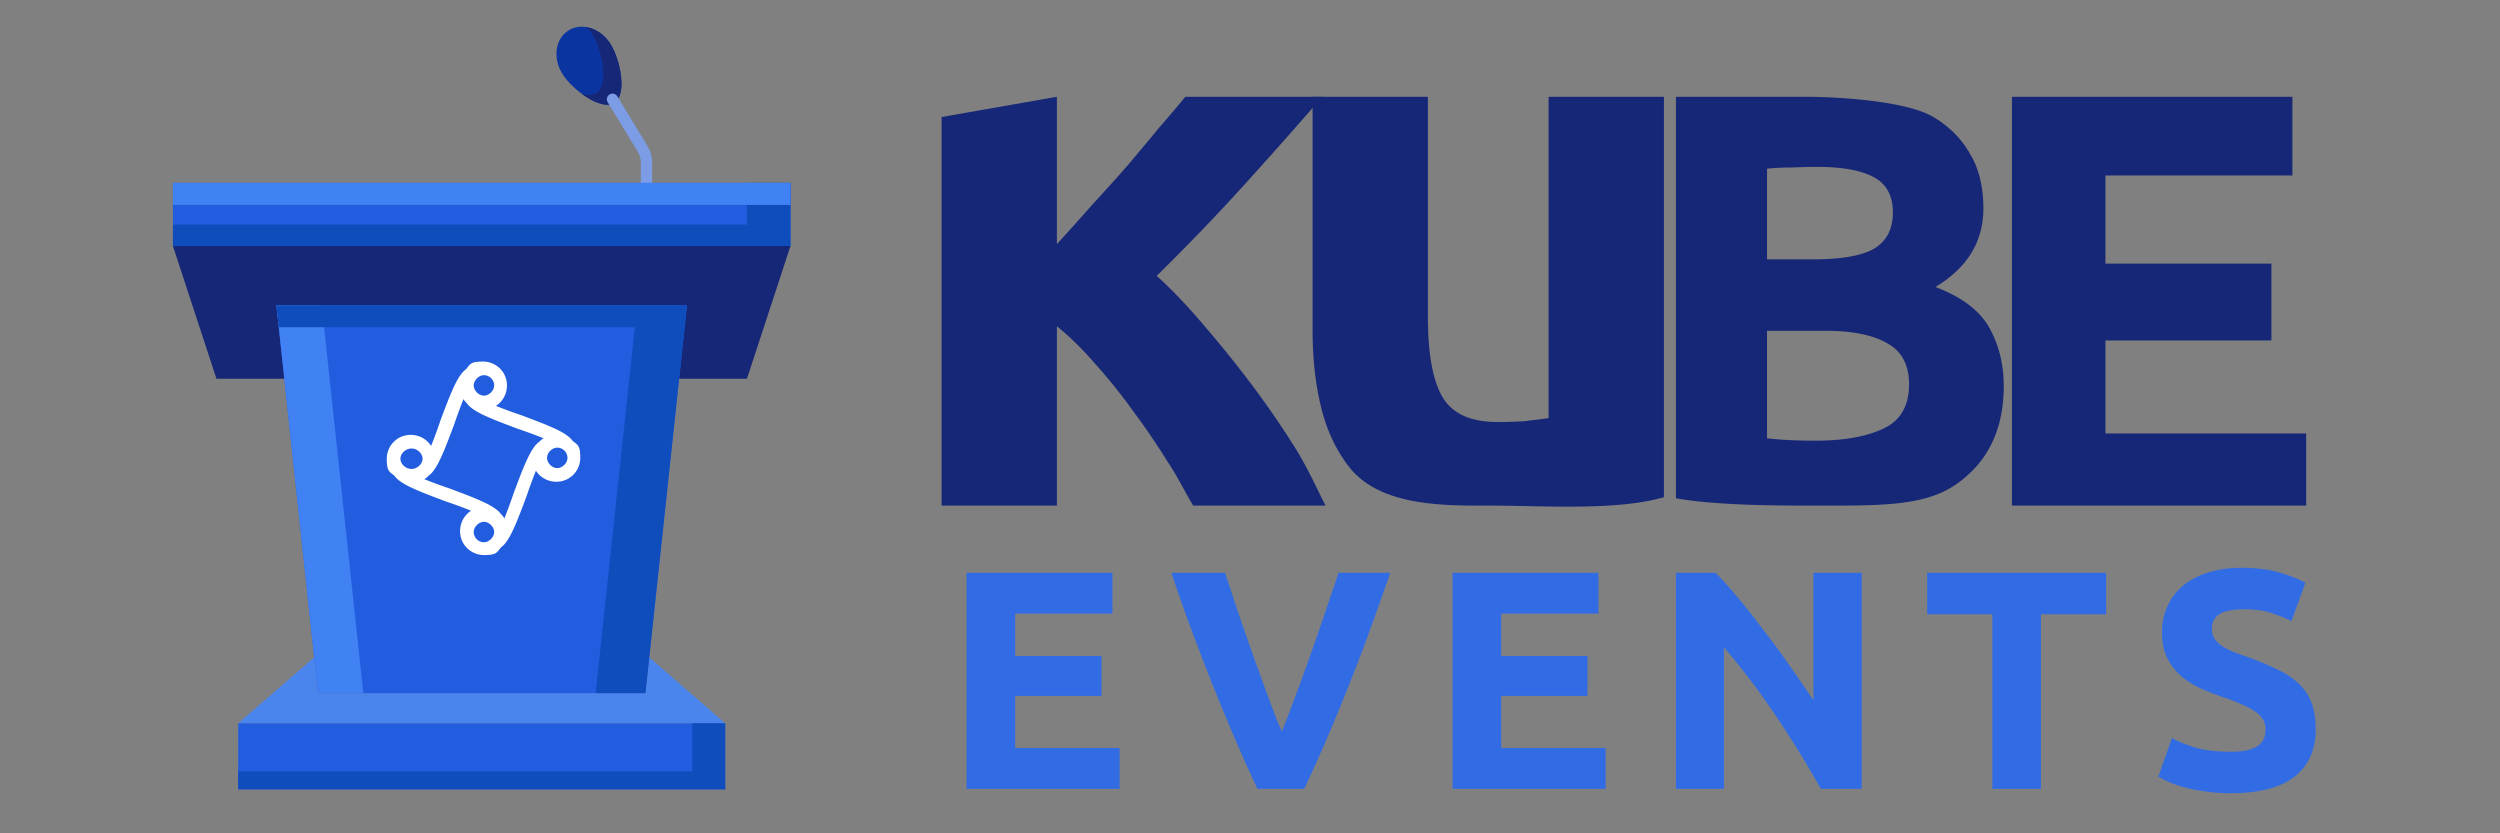<svg viewBox="0 0 600 200" fill="none" xmlns="http://www.w3.org/2000/svg"><rect x="0" y="0" width="600" height="200" fill="#808080" stroke="none"/><path d="M399.341 119.329c-11.433 3.316-29.137 2.021-41.145 2.021-11.136 0-26.583.377-34.262-9.092-3.219-4.093-5.51-8.931-6.872-14.513-1.362-5.583-2.043-11.723-2.043-18.422V23.23h27.674v52.744c0 8.931 1.176 15.382 3.529 19.352 2.352 3.97 6.748 5.954 13.187 5.954 1.981 0 4.086-.062 6.314-.186a193.84 193.84 0 0 0 5.944-.744V23.23h27.674v96.099Z" fill="#172777"/><path d="M253.653 58.583a708.637 708.637 0 0 0 8.358-9.304 540.427 540.427 0 0 0 8.543-9.49 998.898 998.898 0 0 0 7.615-9.117 367.558 367.558 0 0 0 6.315-7.444h32.874A1244.405 1244.405 0 0 1 298.042 45c-6.191 6.823-13.001 13.894-20.43 21.213 3.715 3.35 7.553 7.38 11.515 12.095a264.127 264.127 0 0 1 11.515 14.328 212.934 212.934 0 0 1 10.216 14.885c3.095 4.962 5.172 9.736 7.277 13.829h-31.76c-1.981-3.225-3.748-7.006-6.348-10.851a178.015 178.015 0 0 0-7.987-11.723 135.17 135.17 0 0 0-9.101-11.35c-3.095-3.598-6.191-6.637-9.286-9.118v43.042h-27.674V28.09l27.674-4.86v35.354Zm229.212 62.767V23.229h67.312v18.876h-44.875v21.16h39.84v18.443h-39.84v22.327h48.182v17.315h-70.619Zm-47.129 0c-8.344 0-23.673 0-33.512-1.762v-96.36h31.059c7.54 0 23.925.937 30.5 4.724 3.835 2.21 6.808 5.14 8.917 8.79 2.206 3.554 3.308 7.973 3.308 13.257 0 7.973-3.835 14.265-11.506 18.876 6.329 2.402 10.643 5.668 12.945 9.799 2.301 4.13 3.451 8.79 3.451 13.977 0 10.471-3.835 18.348-11.506 23.631-7.575 5.284-18.602 5.068-33.656 5.068Zm-11.65-41.956v25.793a79.77 79.77 0 0 0 5.322.432c1.918.096 4.027.144 6.328.144 6.713 0 12.13-.96 16.253-2.881 4.123-1.922 6.185-5.476 6.185-10.663 0-4.612-1.726-7.878-5.178-9.799-3.452-2.017-8.39-3.026-14.815-3.026h-14.095Zm0-17.147h10.931c6.904 0 11.842-.865 14.815-2.594 2.972-1.825 4.458-4.707 4.458-8.646 0-4.034-1.534-6.868-4.602-8.501-3.069-1.633-7.575-2.45-13.52-2.45-1.918 0-3.979.048-6.185.144-2.205 0-4.171.096-5.897.288v21.759Z" fill="#172777"/><path d="M535.344 180.419c1.647 0 2.993-.125 4.041-.374 1.097-.299 1.97-.673 2.619-1.122.648-.499 1.097-1.073 1.347-1.721.249-.649.374-1.372.374-2.17 0-1.696-.798-3.093-2.394-4.191-1.597-1.147-4.34-2.369-8.231-3.666a72.178 72.178 0 0 1-5.089-2.02 20.382 20.382 0 0 1-4.564-2.919 14.58 14.58 0 0 1-3.292-4.265c-.848-1.696-1.272-3.741-1.272-6.136 0-2.394.449-4.539 1.346-6.435a13.729 13.729 0 0 1 3.817-4.938c1.646-1.347 3.641-2.37 5.986-3.068 2.344-.748 4.988-1.123 7.931-1.123 3.492 0 6.51.375 9.054 1.123 2.544.748 4.64 1.571 6.286 2.469l-3.367 9.204c-1.447-.748-3.068-1.397-4.864-1.946-1.746-.598-3.866-.898-6.36-.898-2.794 0-4.814.4-6.061 1.198-1.198.748-1.796 1.92-1.796 3.517 0 .947.224 1.745.673 2.394.449.648 1.073 1.247 1.871 1.796.848.499 1.796.973 2.843 1.422 1.098.399 2.295.823 3.592 1.272 2.694.997 5.038 1.995 7.034 2.993 1.995.947 3.641 2.07 4.938 3.367a12.108 12.108 0 0 1 2.993 4.564c.649 1.746.973 3.866.973 6.361 0 4.838-1.696 8.605-5.088 11.298-3.392 2.644-8.505 3.966-15.34 3.966-2.294 0-4.364-.15-6.21-.449-1.846-.249-3.492-.573-4.939-.973-1.397-.399-2.619-.823-3.666-1.272a29.99 29.99 0 0 1-2.544-1.272l3.292-9.278c1.546.848 3.442 1.621 5.687 2.319 2.294.649 5.088.973 8.38.973Zm-29.875-42.95v9.952h-15.638v41.903h-11.673v-41.903h-15.639v-9.952h42.95Zm-68.456 51.855a260.74 260.74 0 0 0-10.849-17.585 178.751 178.751 0 0 0-12.422-16.387v33.972h-11.523v-51.855h9.503c1.646 1.646 3.467 3.666 5.462 6.061a180.12 180.12 0 0 1 6.061 7.707 195.455 195.455 0 0 1 6.211 8.455 375.109 375.109 0 0 1 5.762 8.381v-30.604h11.598v51.855h-9.803Zm-88.403 0v-51.855h35.019v9.802h-23.346v10.176h20.727v9.578h-20.727v12.496h25.067v9.803h-36.74Zm-46.818 0a391.826 391.826 0 0 1-6.061-13.544 510.113 510.113 0 0 1-5.686-13.918 729.079 729.079 0 0 1-5.014-13.169 574.396 574.396 0 0 1-3.891-11.224h12.87c.998 2.993 2.071 6.235 3.218 9.727l3.592 10.326c1.247 3.442 2.444 6.735 3.591 9.877 1.148 3.143 2.22 5.862 3.218 8.157.948-2.295 1.995-5.014 3.142-8.157a355.713 355.713 0 0 0 3.592-9.877 421.863 421.863 0 0 0 3.592-10.326c1.197-3.492 2.295-6.734 3.292-9.727h12.421a1588.527 1588.527 0 0 1-3.965 11.224 471.235 471.235 0 0 1-4.939 13.169 510.175 510.175 0 0 1-5.687 13.918 388.044 388.044 0 0 1-6.061 13.544h-11.224Zm-69.827 0v-51.855h35.019v9.802h-23.346v10.176h20.727v9.578h-20.727v12.496h25.067v9.803h-36.74Z" fill="#326CE5"/><path d="M146.483 10.502c2.391 3.772 4.112 12.168.94 14.18-3.17 2.01-10.032-3.129-12.425-6.899-2.389-3.768-1.756-8.455 1.414-10.465 3.173-2.011 7.683-.587 10.071 3.184Z" fill="#0A349F"/><path d="M146.485 10.5c-1.406-2.216-3.547-3.593-5.714-3.967.497.492.97 1.027 1.367 1.652 2.389 3.771 4.108 12.168.938 14.18-.904.574-2.113.552-3.428.16 2.761 2.035 5.906 3.34 7.776 2.156 3.172-2.013 1.45-10.41-.939-14.18Z" fill="#172777"/><path d="M153.798 49.187h2.712V39.053a7.8 7.8 0 0 0-1.133-4.051l-7.214-11.88a1.356 1.356 0 1 0-2.318 1.41l7.214 11.876c.483.796.739 1.71.739 2.643v10.136Z" fill="#7C9CE5"/><path d="M189.716 59.042H41.502l10.446 31.86H179.27l10.446-31.86Z" fill="#172777"/><path d="M189.716 43.895H41.502v15.146h148.214V43.896Z" fill="#225DE0"/><path d="M179.272 43.895v10H41.502v5.146h148.215V43.896h-10.445Z" fill="#0F4DBC"/><path d="m155.817 157.76-.921 8.584H76.321l-.92-8.584-18.23 15.838h116.876l-18.23-15.838Z" fill="#4A85ED"/><path d="M174.048 173.599H57.169v15.843h116.879v-15.843Z" fill="#225DE0"/><path d="M166.155 173.599v11.52H57.171v4.323h116.876v-15.843h-7.892Z" fill="#0F4DBC"/><path d="M164.877 73.26H66.339l9.98 93.085h78.578l9.98-93.085Z" fill="#225DE0"/><path d="m66.34 73.26 9.98 93.083 10.874.001-9.98-93.084H66.34Z" fill="#4081F4"/><path d="M164.877 73.26H66.339l.564 5.268h85.464l-9.416 87.817h11.946l9.98-93.085Z" fill="#0F4DBC"/><path d="M41.5 43.895h148.217v5.291H41.501v-5.29Z" fill="#4081F4"/><path d="M107.964 117.256a116.79 116.79 0 0 1-6.137-2.251c.409-.204.818-.613 1.023-.818 2.046-1.432 3.682-5.728 6.137-12.274a117.548 117.548 0 0 1 2.25-6.137c.205.41.614.818.818 1.023 1.432 2.045 5.728 3.682 12.275 6.137 1.841.614 4.091 1.432 6.137 2.25-.409.205-.819.614-1.023.818-2.046 1.432-3.682 5.728-6.137 12.275a116.79 116.79 0 0 1-2.251 6.137c-.204-.409-.613-.819-.818-1.023-1.432-2.046-5.728-3.682-12.274-6.137Zm-9.206-4.705c-1.431 0-2.659-1.228-2.659-2.455 0-1.228 1.227-2.455 2.66-2.455 1.431 0 2.659 1.227 2.659 2.455 0 1.227-1.228 2.455-2.66 2.455Zm17.389-22.503c1.432 0 2.455 1.227 2.455 2.455 0 1.227-1.228 2.455-2.455 2.455-1.228 0-2.455-1.228-2.455-2.455 0-1.228 1.227-2.455 2.455-2.455Zm17.593 17.388c1.432 0 2.455 1.228 2.455 2.455 0 1.228-1.228 2.455-2.455 2.455-1.228 0-2.455-1.227-2.455-2.455 0-1.227 1.227-2.455 2.455-2.455Zm-17.593 22.708c-1.432 0-2.455-1.228-2.455-2.455 0-1.228 1.227-2.455 2.455-2.455 1.227 0 2.455 1.227 2.455 2.455 0 1.227-1.228 2.455-2.455 2.455Zm-5.728-2.66c0 3.273 2.659 5.728 5.728 5.728 3.068 0 3.068-.614 4.091-1.841 2.046-1.432 3.682-5.728 6.137-12.274a116.462 116.462 0 0 1 2.251-6.137c1.022 1.636 2.864 2.659 4.909 2.659 3.273 0 5.728-2.659 5.728-5.728 0-3.068-.614-3.068-1.841-4.091-1.432-2.046-5.728-3.682-12.274-6.137a116.787 116.787 0 0 1-6.137-2.25c1.636-1.023 2.659-2.864 2.659-4.91 0-3.273-2.659-5.728-5.728-5.728-3.068 0-3.068.614-4.091 1.841-2.046 1.432-3.682 5.728-6.137 12.274a117.315 117.315 0 0 1-2.25 6.137c-1.023-1.636-2.864-2.659-4.91-2.659-3.273 0-5.728 2.659-5.728 5.728 0 3.068.614 3.068 1.841 4.091 1.432 2.046 5.728 3.682 12.274 6.137 1.841.614 4.092 1.432 6.137 2.251-1.636 1.022-2.659 2.864-2.659 4.909Z" fill="#fff"/></svg>
